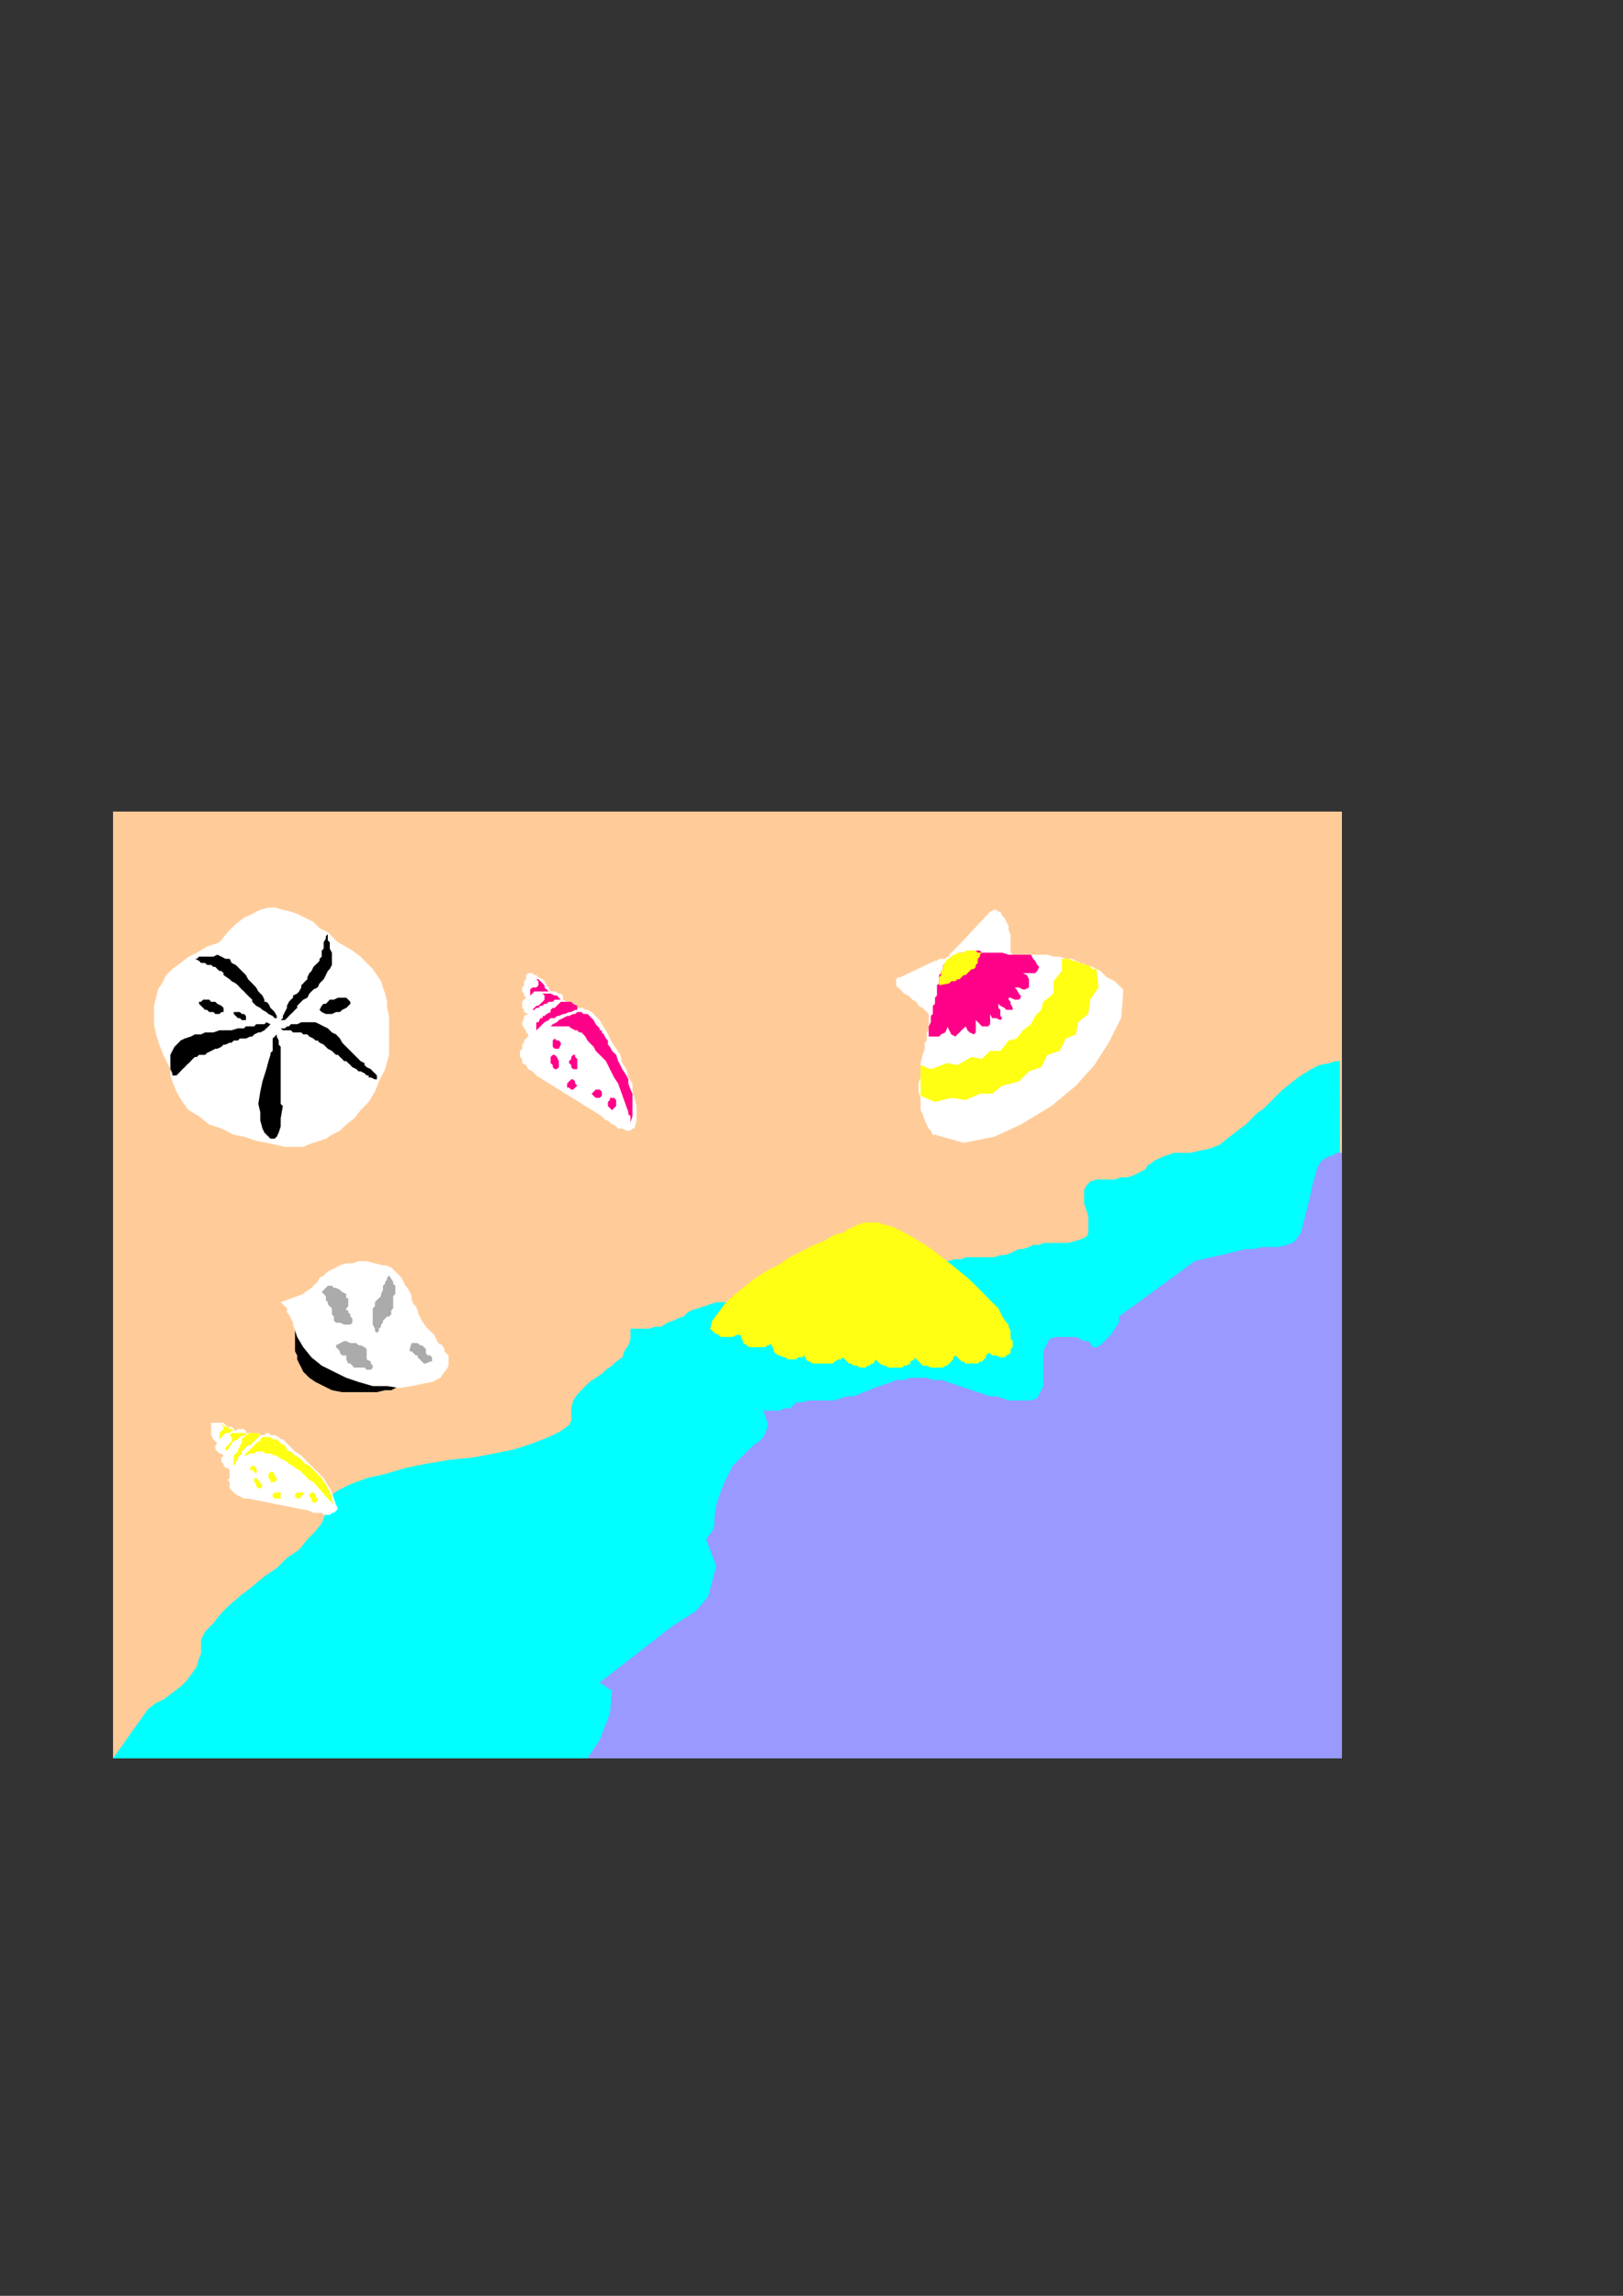 <?xml version="1.0" encoding="utf-8"?>
<!-- Created by UniConvertor 2.0rc4 (https://sk1project.net/) -->
<svg xmlns="http://www.w3.org/2000/svg" height="841.89pt" viewBox="0 0 595.276 841.89" width="595.276pt" version="1.1" xmlns:xlink="http://www.w3.org/1999/xlink" id="fe9a2e70-f608-11ea-b0c0-dcc15c148e23">

<rect x="0" y="0" width="595.276" height="841.89" fill="#333333" stroke="none"/>

<g>
	<g>
		<path style="stroke:#000000;stroke-width:0.0;stroke-miterlimit:10.433;fill:#ffcc99;" d="M 41.462,644.793 L 492.182,644.793 492.182,297.609 41.462,297.609 41.462,644.793 41.462,644.793 Z" />
		<path style="stroke:#000000;stroke-width:0.0;stroke-miterlimit:10.433;fill:#00ffff;" d="M 41.462,644.793 L 492.182,644.793 491.39,389.121 489.878,389.121 487.646,389.841 483.902,390.561 480.878,392.073 477.134,394.377 474.182,396.609 470.438,399.561 467.414,402.585 463.67,406.329 460.646,408.561 456.902,412.377 453.878,414.609 450.134,417.561 447.182,419.865 443.438,421.305 439.622,422.025 436.67,422.745 435.158,422.745 432.926,422.745 430.622,422.745 428.39,423.537 426.158,424.257 424.646,425.049 423.134,425.769 422.414,426.489 420.902,427.281 420.182,428.793 418.67,429.513 417.158,430.305 415.646,431.025 413.414,431.745 411.182,431.745 408.878,432.537 405.134,432.537 403.622,432.537 402.182,432.537 399.878,433.257 398.438,434.769 397.646,436.281 397.646,437.793 397.646,440.025 397.646,441.537 398.438,443.769 399.158,446.001 399.158,448.305 399.158,450.537 399.158,452.049 398.438,453.489 396.926,454.281 394.622,455.001 391.67,455.793 390.158,455.793 388.646,455.793 385.622,455.793 382.67,455.793 381.158,456.513 378.926,456.513 377.414,457.305 375.182,458.025 373.67,458.025 372.158,458.745 370.646,459.537 368.414,460.257 366.902,460.257 364.67,461.049 362.438,461.049 359.414,461.049 355.67,461.049 354.158,461.049 352.646,461.769 350.414,461.769 347.39,462.489 345.878,463.281 344.438,464.793 342.926,465.513 341.414,467.025 339.902,468.537 339.182,469.257 337.67,470.769 336.158,471.489 334.646,473.001 332.414,473.793 330.182,474.513 327.878,474.513 324.134,475.305 322.622,475.305 321.182,474.513 318.158,474.513 316.646,474.513 314.414,474.513 312.902,473.793 312.182,473.793 310.67,473.001 309.878,473.001 309.158,472.281 307.646,471.489 306.926,471.489 305.414,471.489 303.902,470.769 301.67,470.769 298.646,470.769 295.694,470.769 293.462,470.769 291.95,470.769 289.718,470.769 287.486,471.489 285.974,471.489 285.254,472.281 283.742,472.281 282.95,473.001 282.23,473.793 281.51,474.513 280.718,475.305 279.998,476.025 278.486,476.025 276.974,476.745 274.742,476.745 272.51,477.537 269.486,477.537 267.254,477.537 265.742,477.537 262.718,477.537 260.486,478.257 258.254,479.049 255.95,479.769 253.718,480.489 252.206,481.281 250.694,482.793 248.462,483.513 246.95,484.305 244.718,485.025 242.486,486.537 240.254,486.537 237.95,487.257 234.998,487.257 231.254,487.257 231.254,489.489 231.254,491.001 230.462,493.305 228.95,495.537 228.23,497.769 225.998,499.281 224.486,500.793 222.254,502.305 220.742,503.745 218.51,505.257 216.206,506.769 214.694,508.281 213.254,509.793 211.742,511.305 210.23,513.537 209.51,516.489 209.51,519.513 209.51,521.025 208.718,522.537 205.694,524.769 201.23,527.001 195.254,529.305 188.486,531.537 180.998,533.049 173.51,534.489 165.23,535.281 156.23,536.793 148.742,538.305 141.254,540.537 134.486,542.049 128.51,544.281 123.974,546.513 120.95,548.745 120.23,551.769 120.23,553.281 119.51,554.793 117.998,558.537 115.694,561.489 112.742,564.513 109.718,568.257 105.254,571.281 101.51,575.025 96.974,578.049 92.51,581.793 88.694,584.745 84.23,588.489 81.206,591.513 78.254,595.257 75.23,598.281 73.718,601.305 73.718,605.049 73.718,606.489 72.998,608.001 72.206,611.025 70.694,613.257 68.462,616.281 66.23,618.513 63.206,620.745 60.254,623.049 57.23,624.489 54.206,626.793 41.462,644.793 Z" />
		<path style="stroke:#000000;stroke-width:0.0;stroke-miterlimit:10.433;fill:#9999ff;" d="M 215.486,644.793 L 492.182,644.793 492.182,422.745 489.878,422.745 489.158,423.537 486.926,424.257 484.622,425.769 483.182,428.001 482.39,431.025 481.67,433.257 480.878,437.001 480.158,440.025 479.438,443.049 478.646,446.001 477.926,449.025 477.134,452.049 475.622,454.281 474.182,455.793 471.878,456.513 468.926,457.305 467.414,457.305 465.902,457.305 462.878,457.305 459.926,458.025 456.902,458.025 453.878,458.745 450.926,459.537 447.902,460.257 444.158,461.049 441.134,461.769 438.182,462.489 410.39,482.793 410.39,485.025 408.878,487.257 407.438,489.489 406.646,490.281 405.926,491.001 404.414,492.513 403.622,493.305 402.182,494.025 400.67,494.025 399.878,492.513 399.158,491.793 397.646,491.793 396.134,491.001 394.622,490.281 392.39,490.281 389.438,490.281 388.646,490.281 387.134,490.281 384.902,491.001 384.182,492.513 383.39,494.025 382.67,495.537 382.67,497.769 382.67,500.001 382.67,502.305 382.67,503.745 382.67,506.049 382.67,508.281 381.878,509.793 381.158,511.305 380.438,512.745 378.134,513.537 375.902,513.537 374.39,513.537 372.878,513.537 369.926,513.537 367.622,512.745 365.39,512.025 363.158,512.025 360.926,511.305 358.622,510.513 356.39,509.793 354.158,509.001 351.926,508.281 349.622,507.489 347.39,506.769 345.158,506.049 342.134,506.049 339.902,505.257 336.878,505.257 335.438,505.257 333.926,505.257 331.622,506.049 328.67,506.049 327.158,506.769 324.926,507.489 322.622,508.281 320.39,509.001 318.878,509.793 316.646,510.513 315.134,511.305 312.902,512.025 310.67,512.025 308.438,512.745 306.134,513.537 300.878,513.537 299.438,513.537 298.646,513.537 296.486,513.537 294.254,514.257 293.462,514.257 291.95,514.257 291.23,515.049 290.51,515.769 289.718,516.489 288.206,516.489 287.486,516.489 285.974,517.281 279.998,517.281 280.718,519.513 281.51,521.745 281.51,523.257 280.718,525.489 279.998,527.001 278.486,528.513 276.254,530.025 274.742,531.537 272.51,533.769 270.998,535.281 268.694,537.513 267.254,540.537 265.742,543.489 264.23,547.305 262.718,551.769 261.998,557.025 261.998,559.257 261.206,561.489 258.974,564.513 262.718,574.305 259.694,585.537 255.23,590.793 246.95,596.049 219.95,617.001 224.486,620.025 223.694,628.305 219.95,638.025 215.486,644.793 Z" />
		<path style="stroke:#000000;stroke-width:0.0;stroke-miterlimit:10.433;fill:#ffff14;" d="M 324.134,449.025 L 323.414,449.025 322.622,448.305 321.182,448.305 320.39,448.305 319.67,448.305 318.878,448.305 318.158,448.305 317.438,448.305 316.646,448.305 315.134,449.025 314.414,449.025 313.622,449.745 312.902,449.745 312.182,450.537 311.39,450.537 309.158,452.049 306.134,452.769 302.39,455.001 298.646,456.513 294.254,458.745 289.718,461.049 285.254,464.001 280.718,466.305 276.254,469.257 272.51,472.281 268.694,475.305 265.742,478.257 263.51,481.281 261.206,484.305 260.486,487.257 261.206,488.049 261.998,488.769 263.51,489.489 264.23,490.281 265.742,490.281 267.254,490.281 268.694,490.281 270.206,489.489 271.718,489.489 271.718,490.281 272.51,491.793 272.51,492.513 273.95,493.305 274.742,494.025 275.462,494.025 276.254,494.025 277.694,494.025 278.486,494.025 279.206,494.025 280.718,494.025 281.51,493.305 282.23,493.305 282.95,492.513 282.95,493.305 283.742,494.745 283.742,495.537 284.462,496.257 285.254,497.049 285.974,497.049 287.486,497.769 288.206,497.769 288.998,498.489 289.718,498.489 291.23,498.489 291.95,498.489 292.742,497.769 293.462,497.769 294.254,497.769 294.974,497.049 295.694,498.489 296.486,499.281 297.206,499.281 297.926,500.001 299.438,500.001 300.158,500.001 300.878,500.001 302.39,500.001 303.182,500.001 304.622,500.001 305.414,500.001 306.134,499.281 307.646,498.489 308.438,498.489 309.158,497.769 309.878,498.489 310.67,499.281 311.39,500.001 312.182,500.001 312.902,500.793 314.414,500.793 315.134,501.513 315.926,501.513 316.646,501.513 317.438,501.513 318.158,500.793 318.878,500.793 319.67,500.001 320.39,500.001 321.182,498.489 321.902,499.281 322.622,500.001 324.134,500.793 324.926,500.793 325.646,501.513 327.158,501.513 327.878,501.513 328.67,501.513 330.182,501.513 330.902,501.513 331.622,500.793 332.414,500.793 333.926,500.001 333.926,499.281 335.438,498.489 335.438,497.769 336.158,498.489 337.67,500.001 338.39,500.793 339.902,500.793 341.414,501.513 342.134,501.513 343.646,501.513 344.438,501.513 345.878,501.513 346.67,500.793 347.39,500.793 348.182,500.001 349.622,498.489 349.622,497.769 350.414,497.049 351.134,497.769 351.926,498.489 352.646,499.281 353.438,499.281 354.158,500.001 354.878,500.001 356.39,500.001 357.182,500.001 357.902,500.001 358.622,500.001 359.414,499.281 360.134,499.281 361.646,497.769 361.646,497.049 362.438,496.257 363.158,496.257 363.878,497.049 365.39,497.049 366.902,497.769 367.622,497.769 368.414,497.769 369.134,497.049 370.646,496.257 370.646,494.745 371.438,494.025 371.438,493.305 371.438,491.793 370.646,491.001 370.646,489.489 370.646,488.049 369.926,486.537 369.926,485.745 369.134,485.025 367.622,482.793 366.182,479.769 363.878,477.537 360.926,474.513 357.902,471.489 354.878,468.537 351.134,465.513 347.39,462.489 344.438,460.257 340.622,457.305 336.878,455.001 333.134,452.769 330.182,451.257 327.158,449.745 324.134,449.025 Z" />
		<path style="stroke:#000000;stroke-width:0.0;stroke-miterlimit:10.433;fill:none;" d="M 271.718,489.489 L 271.718,488.049 271.718,488.049 272.51,487.257 272.51,486.537 272.51,485.745 272.51,485.025 273.23,484.305 273.23,483.513 273.95,482.001 274.742,480.489 275.462,479.769 276.974,478.257 277.694,476.745 278.486,476.025 279.206,475.305 279.998,474.513 280.718,473.793 282.23,472.281 283.742,470.769 285.254,469.257 287.486,468.537 288.998,467.025 290.51,465.513 292.742,464.793 294.254,463.281 296.486,462.489 297.926,461.049 299.438,460.257 300.878,459.537 303.182,458.745 303.902,457.305 305.414,456.513 306.134,456.513 306.926,455.793 307.646,455.001 308.438,455.001 309.878,454.281 310.67,453.489 312.182,452.769 313.622,452.049 314.414,451.257 315.134,450.537 315.926,450.537" />
		<path style="stroke:#000000;stroke-width:0.0;stroke-miterlimit:10.433;fill:none;" d="M 282.95,492.513 L 282.95,491.793 282.95,491.001 283.742,490.281 283.742,489.489 283.742,488.049 283.742,487.257 284.462,486.537 284.462,485.745 285.254,485.025 285.254,484.305 285.974,483.513 285.974,482.793 285.974,482.001 286.694,480.489 287.486,479.769 287.486,479.049 288.206,479.049 288.206,478.257 288.998,477.537 289.718,476.745 289.718,476.025 290.51,475.305 291.23,474.513 291.95,473.793 293.462,472.281 294.254,471.489 295.694,470.049 296.486,469.257 297.206,468.537 298.646,467.025 300.158,466.305 300.878,465.513 301.67,464.793 302.39,464.001 303.182,463.281 304.622,462.489 304.622,461.769 305.414,461.769 306.134,461.049 307.646,460.257 308.438,458.745 309.158,458.745 309.878,458.025 311.39,457.305 312.182,455.793 312.902,455.001 314.414,454.281 315.134,453.489 316.646,452.049 317.438,451.257" />
		<path style="stroke:#000000;stroke-width:0.0;stroke-miterlimit:10.433;fill:none;" d="M 362.438,496.257 L 362.438,495.537 363.158,493.305 363.158,491.793 363.158,491.001 362.438,489.489 362.438,488.769 362.438,487.257 361.646,486.537 360.926,485.025 360.926,484.305 360.134,482.793 359.414,482.001 358.622,480.489 357.902,479.769 357.182,478.257 356.39,477.537 355.67,476.025 354.878,475.305 354.878,474.513 354.158,473.793 353.438,473.001 352.646,472.281 351.926,471.489 350.414,470.769 349.622,470.049 348.902,469.257 348.182,468.537 347.39,468.537 346.67,467.025 345.878,466.305 345.878,466.305 343.646,464.793 342.926,463.281 341.414,462.489 339.902,461.049 338.39,460.257 336.878,458.745 336.158,458.025 334.646,457.305 333.134,455.793 331.622,455.001 330.182,454.281 328.67,453.489 327.158,452.049 325.646,451.257 324.134,450.537" />
		<path style="stroke:#000000;stroke-width:0.0;stroke-miterlimit:10.433;fill:none;" d="M 350.414,497.049 L 350.414,495.537 351.134,494.745 351.134,493.305 351.926,491.793 351.926,491.001 351.926,489.489 351.926,488.049 351.134,487.257 351.134,486.537 351.134,485.745 350.414,483.513 349.622,482.001 348.902,480.489 348.902,479.769 348.182,478.257 347.39,476.745 347.39,476.025 346.67,475.305 345.878,473.793 345.158,473.001 344.438,471.489 343.646,470.769 342.926,470.049 342.134,468.537 340.622,467.745 339.902,467.025 339.182,465.513 337.67,464.793 336.158,463.281 335.438,462.489 333.926,461.049 333.134,459.537 331.622,458.745 330.182,457.305 328.67,456.513 327.878,455.001 326.438,454.281 325.646,453.489 324.926,452.049 323.414,451.257 322.622,450.537" />
		<path style="stroke:#000000;stroke-width:0.0;stroke-miterlimit:10.433;fill:none;" d="M 335.438,497.769 L 336.158,496.257 336.878,494.745 336.878,493.305 337.67,491.793 337.67,490.281 337.67,488.769 337.67,487.257 337.67,485.745 337.67,484.305 337.67,482.793 337.67,481.281 336.878,479.769 336.878,478.257 336.158,476.745 336.158,475.305 335.438,473.793 334.646,472.281 333.926,470.769 333.926,469.257 333.134,467.745 332.414,466.305 330.902,464.793 330.182,463.281 329.39,461.769 328.67,461.049 327.878,459.537 327.158,458.025 325.646,456.513 324.926,455.793 324.134,454.281 323.414,452.769 321.902,452.049" />
		<path style="stroke:#000000;stroke-width:0.0;stroke-miterlimit:10.433;fill:none;" d="M 294.974,497.049 L 294.974,495.537 295.694,494.025 295.694,492.513 296.486,490.281 296.486,488.769 297.206,487.257 297.926,485.745 298.646,484.305 299.438,482.793 300.158,481.281 300.878,479.769 301.67,478.257 302.39,476.745 303.182,475.305 304.622,473.793 305.414,472.281 306.134,471.489 306.926,470.049 307.646,468.537 309.158,467.025 309.878,465.513 310.67,464.793 311.39,463.281 312.182,461.769 313.622,460.257 314.414,459.537 315.134,458.025 315.926,456.513 316.646,455.793 317.438,454.281 318.158,452.769 318.878,452.049" />
		<path style="stroke:#000000;stroke-width:0.0;stroke-miterlimit:10.433;fill:none;" d="M 309.158,497.049 L 309.158,496.257 309.158,495.537 309.158,494.025 309.878,492.513 309.878,492.513 309.878,491.793 310.67,491.001 310.67,490.281 310.67,489.489 310.67,488.769 311.39,488.049 311.39,487.257 314.414,476.745 314.414,476.025 315.134,474.513 315.134,473.793 315.134,472.281 315.926,471.489 315.926,470.769 315.926,470.049 316.646,469.257 316.646,468.537 316.646,467.745 316.646,467.025 317.438,466.305 317.438,465.513 317.438,464.793 318.158,464.001 318.158,462.489 318.158,461.769 318.878,460.257 318.878,459.537 318.878,458.745 318.878,458.025 318.878,457.305 318.878,456.513 318.878,456.513 319.67,455.793 319.67,455.001 319.67,454.281 319.67,453.489 319.67,452.769 320.39,452.049" />
		<path style="stroke:#000000;stroke-width:0.0;stroke-miterlimit:10.433;fill:none;" d="M 321.182,498.489 L 321.902,497.769 322.622,496.257 322.622,494.745 323.414,494.025 324.134,492.513 324.134,491.001 324.134,489.489 324.926,488.049 324.926,486.537 324.926,485.025 324.926,483.513 324.926,482.001 324.926,481.281 324.926,479.769 324.926,478.257 324.926,477.537 324.926,476.025 324.926,475.305 324.926,473.001 324.926,470.769 324.926,469.257 324.134,467.745 324.134,466.305 324.134,464.793 324.134,463.281 323.414,461.769 323.414,460.257 323.414,459.537 322.622,458.025 322.622,456.513 321.902,455.793 321.182,453.489 321.182,452.049" />
		<path style="stroke:#000000;stroke-width:0.0;stroke-miterlimit:10.433;fill:#ffffff;" d="M 80.486,345.561 L 78.254,346.353 75.95,347.073 72.206,349.377 69.254,350.817 66.23,353.121 63.206,355.353 60.974,357.585 59.462,360.609 57.95,362.841 57.23,365.865 56.51,368.817 56.51,372.561 56.51,375.585 57.23,379.329 58.742,383.865 60.254,387.609 62.486,392.073 62.486,394.377 63.206,396.609 64.718,400.353 66.95,404.097 69.254,407.121 72.998,409.353 76.742,412.377 81.206,413.817 85.742,416.121 89.486,416.841 93.95,418.353 97.694,419.073 101.51,419.865 104.462,420.585 106.694,420.585 108.998,420.585 109.718,420.585 110.51,420.585 111.23,420.585 112.742,419.865 114.974,419.073 117.206,418.353 119.51,417.561 121.742,416.121 124.694,414.609 126.998,412.377 129.95,410.073 132.254,407.121 135.206,404.097 137.51,400.353 138.95,396.609 141.254,392.073 142.694,386.817 142.694,385.377 142.694,383.865 142.694,380.841 142.694,377.817 142.694,375.585 142.694,372.561 141.974,369.609 141.974,367.377 141.254,364.353 140.462,362.121 139.742,359.817 138.23,357.585 136.718,355.353 134.486,353.121 132.254,350.817 129.23,348.585 125.486,346.353 123.974,345.561 122.462,344.121 120.23,341.817 117.206,340.377 114.974,338.073 111.95,336.561 108.998,335.121 106.694,334.329 103.742,333.609 100.718,332.817 98.486,332.817 95.462,333.609 92.51,335.121 89.486,336.561 86.462,338.865 83.51,341.817 80.486,345.561 Z" />
		<path style="stroke:#000000;stroke-width:0.0;stroke-miterlimit:10.433;fill:#000000;" d="M 90.998,376.377 L 90.206,376.377 89.486,377.097 87.254,377.097 84.95,377.817 82.718,377.817 80.486,377.817 78.254,378.609 75.23,378.609 73.718,379.329 71.486,379.329 69.974,380.121 67.742,380.841 66.23,381.561 65.51,382.353 63.998,383.865 63.206,385.377 62.486,386.817 62.486,387.609 62.486,389.121 62.486,390.561 62.486,390.561 62.486,391.353 62.486,392.073 63.206,393.585 63.206,394.377 64.718,394.377 65.51,393.585 66.95,392.073 67.742,391.353 68.462,390.561 69.254,389.841 69.974,389.121 70.694,388.329 71.486,387.609 72.206,387.609 72.998,386.817 74.51,386.817 75.23,386.817 75.95,386.097 77.462,385.377 78.974,384.585 79.694,384.585 81.206,383.865 81.998,383.073 82.718,383.073 84.23,382.353 84.95,382.353 85.742,381.561 86.462,381.561 87.254,381.561 87.974,380.841 89.486,380.841 90.206,380.841 91.718,380.121 92.51,380.121 93.23,379.329 94.742,378.609 95.462,378.609 96.974,377.817 97.694,377.097 98.486,376.377 99.206,375.585 97.694,374.865 96.974,375.585 95.462,375.585 93.95,375.585 93.23,376.377 91.718,376.377 90.998,376.377 90.998,376.377 Z" />
		<path style="stroke:#000000;stroke-width:0.0;stroke-miterlimit:10.433;fill:#000000;" d="M 108.998,369.609 L 108.998,368.817 109.718,368.097 111.23,366.585 112.742,365.865 113.462,364.353 114.974,362.841 116.486,362.121 117.206,360.609 118.718,359.097 119.51,357.585 120.23,356.073 120.95,355.353 121.742,353.841 121.742,352.329 121.742,350.817 121.742,349.377 120.95,347.865 120.95,347.073 120.95,346.353 120.95,345.561 120.23,344.841 120.23,344.841 120.23,344.121 120.23,343.329 120.23,342.609 119.51,343.329 119.51,344.121 118.718,345.561 118.718,346.353 118.718,347.073 118.718,347.865 117.998,348.585 117.998,349.377 117.998,350.817 117.206,351.609 117.206,352.329 116.486,353.121 115.694,353.841 115.694,353.841 114.974,354.561 114.254,356.073 113.462,356.865 112.742,358.377 112.742,359.097 111.95,359.817 111.23,360.609 110.51,361.329 110.51,362.121 109.718,363.561 108.998,364.353 107.486,365.073 107.486,365.865 106.694,366.585 105.974,367.377 105.254,368.817 105.254,369.609 104.462,371.121 103.742,372.561 103.742,373.353 102.95,374.073 104.462,374.073 105.254,373.353 105.974,372.561 106.694,371.841 107.486,371.121 108.206,370.329 108.998,369.609 Z" />
		<path style="stroke:#000000;stroke-width:0.0;stroke-miterlimit:10.433;fill:#000000;" d="M 133.694,389.841 L 132.254,389.121 131.462,388.329 129.95,386.817 128.51,385.377 126.998,383.865 125.486,382.353 124.694,380.841 123.254,379.329 121.742,378.609 120.23,377.097 118.718,376.377 117.206,375.585 115.694,374.865 114.254,374.865 112.742,374.865 110.51,374.865 108.998,375.585 108.206,375.585 107.486,375.585 106.694,375.585 105.974,376.377 105.254,376.377 104.462,377.097 103.742,377.097 102.95,377.097 103.742,377.817 105.254,377.817 105.974,377.817 106.694,377.817 107.486,378.609 108.206,378.609 108.998,378.609 110.51,378.609 111.23,379.329 111.95,379.329 112.742,379.329 113.462,380.121 114.974,380.841 115.694,381.561 116.486,381.561 117.206,382.353 118.718,383.073 119.51,383.865 120.23,384.585 121.742,385.377 122.462,386.097 123.254,386.817 123.974,386.817 124.694,387.609 125.486,388.329 126.206,389.121 126.998,389.121 127.718,389.841 128.51,390.561 129.23,391.353 130.742,392.073 131.462,392.865 132.254,392.865 133.694,393.585 134.486,394.377 135.206,394.377 135.206,395.097 135.998,395.097 137.51,395.817 138.23,395.817 138.23,394.377 137.51,393.585 136.718,392.865 135.998,392.073 134.486,391.353 133.694,390.561 133.694,389.841 Z" />
		<path style="stroke:#000000;stroke-width:0.0;stroke-miterlimit:10.433;fill:#000000;" d="M 96.974,367.377 L 96.974,366.585 96.254,365.073 94.742,363.561 93.95,362.121 92.51,360.609 90.998,359.097 90.206,357.585 88.694,356.073 87.974,355.353 86.462,353.841 84.95,353.121 84.23,351.609 82.718,351.609 81.206,350.817 79.694,350.097 78.254,350.817 76.742,350.817 75.95,350.817 75.23,350.817 74.51,350.817 73.718,350.817 72.998,350.817 72.206,351.609 71.486,351.609 70.694,350.817 71.486,351.609 72.998,352.329 72.998,352.329 73.718,353.121 74.51,353.121 75.23,353.121 75.95,353.841 77.462,353.841 78.254,354.561 78.974,354.561 79.694,355.353 80.486,356.073 81.206,356.073 81.998,356.865 81.998,357.585 84.23,359.097 84.95,359.817 86.462,360.609 87.254,361.329 87.974,362.121 88.694,362.841 89.486,363.561 90.206,364.353 91.718,365.865 92.51,366.585 92.51,367.377 93.23,368.097 93.95,368.817 95.462,369.609 96.254,370.329 97.694,371.121 98.486,371.841 99.998,372.561 100.718,373.353 101.51,373.353 101.51,372.561 100.718,371.121 99.998,370.329 99.206,369.609 98.486,368.097 97.694,367.377 96.974,367.377 Z" />
		<path style="stroke:#000000;stroke-width:0.0;stroke-miterlimit:10.433;fill:#000000;" d="M 78.254,367.377 L 77.462,367.377 76.742,366.585 75.23,366.585 74.51,366.585 73.718,367.377 72.998,367.377 72.998,368.097 73.718,368.817 74.51,369.609 75.23,370.329 75.95,370.329 76.742,371.121 77.462,371.121 78.254,371.121 78.974,371.841 79.694,371.841 80.486,371.841 81.206,371.121 81.998,371.121 81.998,370.329 81.998,369.609 81.206,368.817 79.694,368.097 78.974,367.377 78.254,367.377 Z" />
		<path style="stroke:#000000;stroke-width:0.0;stroke-miterlimit:10.433;fill:#000000;" d="M 122.462,366.585 L 120.95,366.585 120.23,367.377 119.51,368.097 118.718,368.097 117.998,368.817 117.206,370.329 117.206,370.329 117.998,371.121 119.51,371.841 120.23,371.841 120.95,371.841 121.742,371.841 123.254,371.121 123.254,371.121 124.694,371.121 125.486,370.329 126.998,369.609 126.998,369.609 128.51,368.097 128.51,367.377 128.51,367.377 127.718,366.585 126.998,365.865 126.206,365.865 124.694,365.865 123.974,365.865 122.462,366.585 122.462,366.585 Z" />
		<path style="stroke:#000000;stroke-width:0.0;stroke-miterlimit:10.433;fill:#000000;" d="M 88.694,371.841 L 87.974,371.121 87.254,371.121 86.462,371.121 85.742,371.121 85.742,371.841 86.462,372.561 87.254,373.353 87.974,373.353 88.694,374.073 89.486,374.073 89.486,374.073 90.206,374.073 90.206,373.353 90.206,372.561 89.486,371.841 88.694,371.841 Z" />
		<path style="stroke:#000000;stroke-width:0.0;stroke-miterlimit:10.433;fill:#000000;" d="M 99.206,386.817 L 98.486,389.121 97.694,392.073 96.254,396.609 95.462,400.353 94.742,404.817 95.462,407.841 95.462,410.865 96.254,413.817 96.974,415.329 98.486,416.841 99.206,417.561 100.718,417.561 101.51,416.841 102.23,415.329 102.95,413.097 102.95,410.073 103.742,405.609 102.95,404.817 102.95,404.097 102.95,402.585 102.95,401.073 102.95,399.561 102.95,398.841 102.95,397.329 102.95,396.609 102.95,395.817 102.95,394.377 102.95,393.585 102.95,392.865 102.95,392.073 102.95,391.353 102.95,389.841 102.95,389.121 102.95,387.609 102.95,386.817 102.95,386.097 102.95,384.585 102.95,383.865 102.23,383.073 102.23,382.353 102.23,381.561 101.51,380.121 101.51,379.329 100.718,380.121 99.998,380.841 99.998,382.353 99.998,383.865 99.998,385.377 99.206,386.097 99.206,386.817 99.206,386.817 Z" />
		<path style="stroke:#000000;stroke-width:0.0;stroke-miterlimit:10.433;fill:#ffffff;" d="M 193.742,356.865 L 193.742,356.865 195.254,356.865 195.974,357.585 196.694,357.585 197.486,358.377 198.998,359.097 199.718,359.817 200.51,361.329 201.23,362.121 201.95,363.561 202.742,363.561 203.462,363.561 204.974,364.353 205.694,364.353 205.694,364.353 206.486,365.073 206.486,366.585 206.486,366.585 207.998,367.377 208.718,367.377 209.51,367.377 210.23,368.097 210.95,368.097 211.742,369.609 212.462,369.609 213.254,369.609 213.974,369.609 214.694,370.329 215.486,370.329 216.998,371.121 217.718,371.841 219.23,373.353 219.95,374.073 220.742,375.585 222.254,377.817 222.974,379.329 224.486,382.353 225.998,384.585 227.51,386.817 228.23,389.841 229.742,392.073 230.462,395.097 231.974,397.329 231.974,400.353 232.694,402.585 233.486,405.609 233.486,408.561 233.486,410.865 232.694,413.817 231.974,413.817 231.254,414.609 230.462,414.609 229.742,414.609 228.23,413.817 227.51,413.817 226.718,413.817 225.998,413.097 225.206,412.377 224.486,412.377 223.694,411.585 222.974,410.865 222.254,410.865 221.462,410.073 220.742,409.353 196.694,394.377 195.974,393.585 195.254,392.865 193.742,392.073 192.95,390.561 191.51,389.841 191.51,388.329 190.718,387.609 190.718,386.097 190.718,385.377 191.51,384.585 191.51,383.073 192.23,382.353 192.23,381.561 192.95,380.841 193.742,380.121 193.742,379.329 192.95,378.609 192.95,377.817 192.23,377.097 191.51,375.585 191.51,374.865 192.23,373.353 192.23,372.561 193.742,371.841 192.23,371.121 192.23,370.329 191.51,369.609 191.51,368.817 191.51,368.097 191.51,367.377 192.23,366.585 192.95,365.865 192.23,365.073 192.23,364.353 191.51,363.561 191.51,362.121 192.23,361.329 192.23,359.817 192.95,359.097 192.95,357.585 193.742,356.865 Z" />
		<path style="stroke:#000000;stroke-width:0.0;stroke-miterlimit:10.433;fill:#ff0088;" d="M 201.95,363.561 L 201.23,363.561 199.718,363.561 198.998,363.561 197.486,363.561 196.694,363.561 195.974,363.561 195.254,364.353 194.462,365.073 194.462,364.353 194.462,362.841 195.254,362.121 196.694,362.121 197.486,361.329 197.486,360.609 197.486,359.817 196.694,359.097 197.486,359.097 198.206,359.817 198.998,360.609 199.718,361.329 199.718,362.121 200.51,362.841 201.23,363.561 201.95,363.561 Z" />
		<path style="stroke:#000000;stroke-width:0.0;stroke-miterlimit:10.433;fill:#ff0088;" d="M 206.486,367.377 L 205.694,366.585 204.974,366.585 204.254,366.585 203.462,366.585 202.742,367.377 201.95,367.377 201.23,367.377 200.51,368.097 199.718,368.097 198.998,368.817 198.206,368.817 197.486,369.609 196.694,369.609 195.974,370.329 195.254,370.329 194.462,371.121 195.254,370.329 195.974,369.609 196.694,368.817 197.486,368.817 198.206,368.097 198.998,367.377 199.718,366.585 199.718,365.865 199.718,365.073 198.998,364.353 199.718,364.353 200.51,364.353 201.95,364.353 203.462,365.073 204.254,365.073 204.974,365.865 205.694,366.585 206.486,367.377 Z" />
		<path style="stroke:#000000;stroke-width:0.0;stroke-miterlimit:10.433;fill:#ff0088;" d="M 211.742,370.329 L 210.95,370.329 209.51,371.121 208.718,371.121 207.206,371.841 206.486,371.841 204.974,372.561 204.254,372.561 203.462,373.353 201.95,373.353 201.23,374.073 199.718,374.865 198.998,375.585 198.206,376.377 197.486,377.097 196.694,377.817 195.974,378.609 196.694,377.817 196.694,377.097 196.694,376.377 196.694,375.585 196.694,374.865 197.486,374.865 198.206,373.353 198.998,373.353 198.998,372.561 199.718,372.561 200.51,371.841 201.95,371.121 201.95,370.329 202.742,369.609 203.462,369.609 204.254,368.817 204.974,368.097 205.694,367.377 207.206,367.377 207.998,367.377 208.718,367.377 209.51,367.377 210.23,368.097 211.742,368.817 211.742,369.609 211.742,370.329 Z" />
		<path style="stroke:#000000;stroke-width:0.0;stroke-miterlimit:10.433;fill:#ff0088;" d="M 212.462,371.121 L 213.254,371.121 213.974,371.841 214.694,371.841 215.486,371.841 216.206,372.561 216.998,373.353 217.718,374.073 218.51,375.585 219.23,376.377 219.95,377.097 219.95,377.817 220.742,377.817 220.742,378.609 221.462,379.329 222.254,380.841 222.974,381.561 222.974,383.073 223.694,383.865 224.486,385.377 225.998,386.817 226.718,389.121 227.51,390.561 228.23,392.073 229.742,394.377 230.462,395.817 230.462,397.329 231.254,399.561 231.974,401.073 231.974,403.377 231.974,404.817 231.974,407.121 231.974,409.353 231.254,411.585 231.254,410.073 231.254,409.353 230.462,408.561 230.462,407.841 226.718,397.329 226.718,397.329 225.206,395.097 224.486,393.585 223.694,392.073 222.974,390.561 222.254,389.121 220.742,387.609 219.95,386.817 218.51,385.377 217.718,383.865 216.206,382.353 215.486,381.561 214.694,380.121 213.974,379.329 213.254,378.609 212.462,378.609 211.742,377.817 210.95,377.817 209.51,377.097 208.718,376.377 207.206,376.377 206.486,376.377 204.974,376.377 204.254,376.377 203.462,376.377 201.95,376.377 202.742,375.585 204.254,374.865 204.974,374.073 206.486,373.353 207.998,372.561 208.718,372.561 210.23,371.841 210.95,371.841 211.742,371.121 212.462,371.121 Z" />
		<path style="stroke:#000000;stroke-width:0.0;stroke-miterlimit:10.433;fill:#ff0088;" d="M 204.254,384.585 L 204.974,384.585 205.694,383.073 205.694,382.353 204.974,381.561 204.254,381.561 203.462,380.841 202.742,381.561 202.742,382.353 202.742,383.073 202.742,383.865 203.462,384.585 204.254,384.585 204.254,384.585 Z" />
		<path style="stroke:#000000;stroke-width:0.0;stroke-miterlimit:10.433;fill:#ff0088;" d="M 204.254,392.073 L 204.974,391.353 204.974,390.561 204.974,389.121 204.974,389.121 204.254,387.609 203.462,386.817 202.742,386.817 201.95,387.609 201.95,388.329 201.95,389.121 201.95,389.841 202.742,390.561 202.742,391.353 203.462,392.073 204.254,392.073 Z" />
		<path style="stroke:#000000;stroke-width:0.0;stroke-miterlimit:10.433;fill:#ff0088;" d="M 210.95,392.073 L 211.742,392.073 211.742,391.353 211.742,390.561 211.742,389.121 211.742,388.329 210.95,387.609 210.95,386.817 210.23,386.817 209.51,387.609 209.51,388.329 208.718,389.121 208.718,389.841 209.51,390.561 209.51,391.353 210.23,392.073 210.95,392.073 Z" />
		<path style="stroke:#000000;stroke-width:0.0;stroke-miterlimit:10.433;fill:#ff0088;" d="M 218.51,402.585 L 219.23,402.585 219.95,402.585 220.742,401.865 220.742,401.073 220.742,400.353 219.95,399.561 219.23,399.561 218.51,399.561 217.718,400.353 216.998,401.073 217.718,401.865 218.51,402.585 218.51,402.585 Z" />
		<path style="stroke:#000000;stroke-width:0.0;stroke-miterlimit:10.433;fill:#ff0088;" d="M 209.51,399.561 L 210.23,399.561 210.23,399.561 210.95,398.841 211.742,398.121 210.95,397.329 210.95,396.609 210.23,395.817 209.51,395.817 208.718,396.609 207.998,397.329 207.998,398.121 207.998,398.841 208.718,398.841 209.51,399.561 Z" />
		<path style="stroke:#000000;stroke-width:0.0;stroke-miterlimit:10.433;fill:#ff0088;" d="M 224.486,407.121 L 225.206,406.329 225.998,405.609 225.998,404.817 225.998,404.097 225.998,403.377 225.206,402.585 224.486,402.585 223.694,402.585 223.694,403.377 222.974,404.097 222.974,404.817 222.974,405.609 223.694,406.329 224.486,407.121 224.486,407.121 Z" />
		<path style="stroke:#000000;stroke-width:0.0;stroke-miterlimit:10.433;fill:#000000;" d="M 108.998,482.793 L 108.998,484.305 108.998,485.025 108.206,485.745 108.206,486.537 108.206,487.257 108.206,488.049 108.206,489.489 108.206,490.281 108.206,491.793 108.206,493.305 108.206,494.025 108.206,495.537 108.998,497.049 108.998,498.489 109.718,500.001 110.51,501.513 111.23,503.025 113.462,505.257 115.694,506.769 118.718,508.281 121.742,509.793 125.486,510.513 129.23,510.513 132.254,510.513 135.998,510.513 138.23,510.513 141.254,509.793 143.486,509.793 144.998,509.001 146.51,508.281 146.51,507.489 145.718,507.489 144.998,507.489 143.486,506.769 141.974,506.769 140.462,506.769 138.23,506.049 136.718,506.049 135.206,506.049 132.974,505.257 131.462,505.257 129.23,504.537 126.998,503.745 125.486,503.025 123.254,502.305 120.95,500.793 118.718,498.489 115.694,497.049 114.974,496.257 114.254,494.745 113.462,494.025 112.742,493.305 111.95,492.513 111.95,491.793 111.23,490.281 110.51,489.489 110.51,488.769 109.718,487.257 109.718,486.537 108.998,485.025 108.998,484.305 108.998,482.793 Z" />
		<path style="stroke:#000000;stroke-width:0.0;stroke-miterlimit:10.433;fill:#ffffff;" d="M 111.23,474.513 L 111.95,473.793 114.254,472.281 114.974,471.489 116.486,470.049 117.206,468.537 118.718,467.745 120.23,466.305 121.742,465.513 123.254,464.793 124.694,464.001 126.998,463.281 129.23,463.281 131.462,462.489 134.486,462.489 137.51,463.281 140.462,464.001 141.254,464.001 143.486,464.793 144.206,465.513 144.998,466.305 146.51,467.745 147.23,468.537 147.95,470.049 148.742,471.489 149.462,472.281 150.254,473.793 150.974,475.305 150.974,476.745 151.694,478.257 152.486,479.049 153.206,480.489 153.206,481.281 153.998,482.793 154.718,484.305 156.23,486.537 157.742,488.049 159.254,489.489 159.974,491.001 160.694,492.513 162.206,493.305 162.998,494.745 162.998,495.537 163.718,496.257 164.51,497.049 164.51,497.769 164.51,498.489 164.51,499.281 164.51,500.001 164.51,500.793 163.718,502.305 162.998,503.025 161.486,505.257 158.462,506.769 154.718,507.489 150.974,508.281 146.51,509.001 141.974,508.281 136.718,508.281 131.462,506.769 126.998,505.257 122.462,503.025 117.998,500.793 114.254,497.769 111.23,494.025 108.998,490.281 107.486,485.745 107.486,485.025 106.694,483.513 105.974,482.001 105.254,481.281 105.254,479.769 104.462,479.049 103.742,478.257 102.95,477.537 111.23,474.513 Z" />
		<path style="stroke:#000000;stroke-width:0.0;stroke-miterlimit:10.433;fill:#ababab;" d="M 117.998,473.793 L 118.718,474.513 119.51,475.305 119.51,476.025 119.51,476.745 120.23,477.537 120.23,478.257 120.95,479.049 121.742,479.769 121.742,480.489 121.742,481.281 121.742,482.001 122.462,482.793 122.462,484.305 123.254,485.025 124.694,485.025 126.206,485.745 126.998,485.745 127.718,485.745 128.51,485.745 129.23,485.025 129.23,484.305 129.23,483.513 128.51,482.793 128.51,482.001 127.718,481.281 127.718,480.489 126.998,480.489 126.998,479.769 127.718,479.049 127.718,477.537 127.718,476.745 127.718,476.025 126.998,476.025 126.998,474.513 125.486,473.793 124.694,473.001 123.254,472.281 122.462,472.281 121.742,471.489 120.23,471.489 117.998,473.793 Z" />
		<path style="stroke:#000000;stroke-width:0.0;stroke-miterlimit:10.433;fill:#ababab;" d="M 142.694,467.745 L 141.974,468.537 141.974,469.257 141.254,470.049 141.254,470.769 140.462,471.489 140.462,472.281 140.462,473.001 139.742,474.513 139.742,475.305 138.23,476.745 137.51,477.537 137.51,479.049 136.718,479.769 136.718,480.489 136.718,481.281 136.718,482.001 136.718,482.793 136.718,483.513 136.718,485.025 136.718,485.745 137.51,487.257 137.51,488.049 138.23,488.769 138.95,488.049 138.95,487.257 139.742,486.537 139.742,485.745 140.462,485.025 140.462,484.305 141.254,483.513 141.974,482.793 142.694,482.793 143.486,482.001 143.486,481.281 143.486,480.489 144.206,479.769 144.206,479.049 144.206,478.257 144.206,476.745 144.206,476.025 144.206,475.305 144.998,474.513 144.998,473.001 144.998,472.281 144.998,471.489 144.206,470.769 144.206,470.049 142.694,467.745 Z" />
		<path style="stroke:#000000;stroke-width:0.0;stroke-miterlimit:10.433;fill:#ababab;" d="M 123.254,493.305 L 123.254,494.025 123.974,494.745 124.694,495.537 124.694,496.257 125.486,497.049 126.998,497.049 126.998,497.769 126.998,498.489 127.718,500.001 128.51,500.001 129.23,500.793 129.95,501.513 130.742,501.513 131.462,501.513 132.974,501.513 133.694,501.513 134.486,502.305 135.998,502.305 136.718,501.513 136.718,500.793 135.998,500.001 135.998,499.281 134.486,498.489 134.486,497.769 134.486,497.049 134.486,496.257 134.486,495.537 134.486,494.745 133.694,494.025 132.254,493.305 131.462,493.305 130.742,492.513 129.95,492.513 129.23,492.513 128.51,492.513 126.998,491.793 126.206,491.793 123.254,493.305 Z" />
		<path style="stroke:#000000;stroke-width:0.0;stroke-miterlimit:10.433;fill:#ababab;" d="M 150.254,494.745 L 150.254,495.537 150.974,495.537 151.694,496.257 152.486,497.049 153.206,497.049 153.206,497.769 153.998,498.489 154.718,499.281 155.51,500.001 156.23,500.001 157.742,499.281 158.462,499.281 158.462,498.489 158.462,497.769 157.742,497.049 156.95,497.049 156.23,496.257 156.23,495.537 156.23,494.745 155.51,494.025 154.718,493.305 153.998,493.305 153.206,492.513 152.486,492.513 151.694,492.513 150.974,492.513 150.254,494.745 Z" />
		<path style="stroke:#000000;stroke-width:0.0;stroke-miterlimit:10.433;fill:#ffffff;" d="M 77.462,521.745 L 78.254,521.745 78.974,521.745 79.694,521.745 80.486,521.745 81.998,521.745 82.718,522.537 83.51,523.257 84.95,523.257 85.742,524.049 86.462,524.769 87.254,524.049 87.974,524.049 88.694,524.049 89.486,524.049 90.206,524.769 90.206,525.489 90.998,525.489 91.718,525.489 92.51,525.489 93.95,525.489 94.742,525.489 95.462,526.281 96.254,526.281 96.974,526.281 97.694,525.489 98.486,525.489 99.206,526.281 100.718,526.281 102.23,527.001 102.95,527.793 103.742,527.793 105.254,529.305 106.694,530.745 108.206,532.257 110.51,533.769 111.95,535.281 113.462,536.793 114.974,538.305 116.486,539.745 118.718,542.049 119.51,543.489 120.95,545.793 121.742,547.305 122.462,549.537 123.254,551.769 123.974,553.281 122.462,554.793 121.742,554.793 120.95,555.513 120.23,555.513 119.51,555.513 118.718,555.513 117.998,554.793 117.206,554.793 116.486,554.793 115.694,554.793 114.974,554.793 113.462,554.001 113.462,554.001 90.998,549.537 90.206,549.537 89.486,549.537 87.974,548.745 86.462,548.025 85.742,547.305 84.95,546.513 84.23,545.793 84.23,545.001 84.23,544.281 84.23,543.489 83.51,542.769 84.23,542.049 84.23,541.257 84.23,540.537 84.23,539.745 84.23,539.025 83.51,538.305 82.718,538.305 81.998,537.513 81.998,536.793 81.206,536.001 81.206,535.281 81.206,534.489 81.998,533.769 81.206,533.049 80.486,533.049 79.694,532.257 78.974,531.537 78.974,530.745 78.974,530.025 79.694,529.305 78.974,528.513 78.254,527.793 77.462,526.281 77.462,525.489 77.462,524.769 77.462,524.049 77.462,522.537 77.462,521.745 Z" />
		<path style="stroke:#000000;stroke-width:0.0;stroke-miterlimit:10.433;fill:#ffff14;" d="M 85.742,524.769 L 84.95,524.769 84.23,525.489 83.51,525.489 82.718,525.489 81.998,526.281 81.206,527.001 80.486,527.793 80.486,527.001 80.486,526.281 80.486,525.489 81.206,524.769 81.998,524.049 81.998,523.257 81.206,522.537 80.486,522.537 81.206,522.537 81.998,522.537 82.718,523.257 83.51,523.257 84.23,524.049 84.95,524.049 85.742,524.769 85.742,524.769 Z" />
		<path style="stroke:#000000;stroke-width:0.0;stroke-miterlimit:10.433;fill:#ffff14;" d="M 90.206,526.281 L 89.486,526.281 87.974,527.001 87.254,527.793 85.742,528.513 84.95,529.305 84.23,530.745 83.51,531.537 82.718,532.257 82.718,531.537 82.718,530.745 83.51,530.025 84.23,529.305 84.95,528.513 84.95,527.793 84.95,527.001 84.23,526.281 84.95,525.489 85.742,525.489 86.462,525.489 87.974,525.489 88.694,525.489 89.486,525.489 90.206,525.489 90.206,526.281 Z" />
		<path style="stroke:#000000;stroke-width:0.0;stroke-miterlimit:10.433;fill:#ffff14;" d="M 95.462,527.001 L 94.742,527.001 93.95,527.793 93.23,528.513 92.51,529.305 91.718,530.025 90.998,530.025 90.206,530.745 88.694,532.257 88.694,533.049 87.974,533.769 87.254,534.489 87.254,535.281 86.462,536.001 86.462,536.793 85.742,537.513 85.742,536.793 85.742,536.001 85.742,535.281 85.742,534.489 85.742,533.769 86.462,533.049 87.254,532.257 87.254,531.537 87.974,530.745 87.974,530.025 88.694,529.305 88.694,528.513 88.694,527.793 89.486,527.001 90.206,526.281 91.718,525.489 92.51,525.489 93.95,525.489 94.742,525.489 95.462,527.001 Z" />
		<path style="stroke:#000000;stroke-width:0.0;stroke-miterlimit:10.433;fill:#ffff14;" d="M 96.254,527.001 L 96.974,527.001 97.694,527.001 98.486,527.001 99.206,527.001 99.998,527.793 101.51,527.793 102.23,528.513 102.95,529.305 104.462,530.025 105.254,531.537 105.974,532.257 106.694,532.257 107.486,533.049 108.206,533.769 109.718,534.489 110.51,535.281 111.95,536.793 113.462,537.513 114.254,538.305 115.694,539.745 116.486,540.537 117.998,542.049 118.718,543.489 119.51,544.281 120.23,545.793 120.95,547.305 121.742,548.745 121.742,550.257 122.462,551.769 121.742,551.049 120.95,550.257 120.23,549.537 114.974,543.489 113.462,542.769 112.742,542.049 111.95,541.257 110.51,539.745 109.718,539.025 108.206,538.305 107.486,537.513 105.974,536.793 105.254,536.001 103.742,535.281 102.23,534.489 101.51,533.769 100.718,533.769 99.206,533.049 98.486,533.049 98.486,533.049 97.694,533.049 96.254,532.257 95.462,532.257 93.95,532.257 93.23,533.049 92.51,533.049 91.718,533.049 90.206,533.769 89.486,533.769 90.206,533.049 90.998,532.257 91.718,531.537 92.51,530.745 93.23,530.025 93.95,529.305 94.742,528.513 95.462,528.513 95.462,527.793 96.254,527.001 Z" />
		<path style="stroke:#000000;stroke-width:0.0;stroke-miterlimit:10.433;fill:#ffff14;" d="M 93.95,539.745 L 94.742,539.025 93.95,539.025 93.95,538.305 93.23,537.513 92.51,537.513 91.718,538.305 91.718,539.025 92.51,539.025 93.23,539.745 93.95,540.537 93.95,539.745 Z" />
		<path style="stroke:#000000;stroke-width:0.0;stroke-miterlimit:10.433;fill:#ffff14;" d="M 95.462,545.793 L 96.254,545.001 95.462,543.489 95.462,543.489 94.742,542.769 93.95,542.049 93.23,542.049 93.23,542.769 93.23,543.489 93.95,544.281 93.95,545.001 94.742,545.793 95.462,545.793 Z" />
		<path style="stroke:#000000;stroke-width:0.0;stroke-miterlimit:10.433;fill:#ffff14;" d="M 100.718,543.489 L 101.51,542.769 101.51,542.049 100.718,541.257 100.718,540.537 99.998,539.745 99.206,539.745 98.486,540.537 98.486,541.257 98.486,542.049 99.206,542.769 99.206,543.489 99.998,543.489 100.718,543.489 Z" />
		<path style="stroke:#000000;stroke-width:0.0;stroke-miterlimit:10.433;fill:#ffff14;" d="M 109.718,549.537 L 110.51,548.745 111.23,548.025 111.23,547.305 110.51,547.305 109.718,547.305 108.998,547.305 108.206,548.025 108.206,548.745 108.998,549.537 109.718,549.537 Z" />
		<path style="stroke:#000000;stroke-width:0.0;stroke-miterlimit:10.433;fill:#ffff14;" d="M 102.23,549.537 L 102.95,549.537 102.95,548.745 102.95,548.025 102.95,547.305 102.23,547.305 101.51,547.305 100.718,547.305 99.998,548.025 99.998,548.745 100.718,549.537 101.51,549.537 102.23,549.537 Z" />
		<path style="stroke:#000000;stroke-width:0.0;stroke-miterlimit:10.433;fill:#ffff14;" d="M 115.694,551.049 L 116.486,550.257 116.486,549.537 115.694,548.745 115.694,548.025 114.974,547.305 114.254,547.305 113.462,548.025 113.462,548.745 114.254,549.537 114.254,550.257 114.974,551.049 115.694,551.049 Z" />
		<path style="stroke:#000000;stroke-width:0.0;stroke-miterlimit:10.433;fill:#ffffff;" d="M 348.182,350.097 L 352.646,345.561 362.438,335.121 363.158,334.329 364.67,333.609 365.39,333.609 366.182,334.329 366.902,334.329 367.622,335.841 368.414,336.561 369.134,338.073 369.926,339.585 369.926,341.097 370.646,342.609 370.646,344.121 370.646,345.561 370.646,346.353 370.646,347.073 370.646,347.865 370.646,348.585 370.646,349.377 371.438,350.097 372.878,350.097 373.67,350.097 374.39,350.097 375.182,350.097 375.902,350.097 376.622,350.097 377.414,350.097 378.926,350.097 380.438,350.097 381.878,350.097 384.182,350.097 386.414,350.817 388.646,350.817 390.878,351.609 393.182,351.609 396.134,353.121 398.438,353.841 400.67,354.561 403.622,356.073 405.926,358.377 408.878,359.817 411.182,362.121 411.902,362.841 411.902,363.561 411.902,365.073 411.182,373.353 406.646,382.353 401.39,390.561 394.622,398.121 385.622,405.609 374.39,412.377 364.67,416.841 353.438,419.073 342.926,416.121 342.134,416.121 341.414,414.609 340.622,413.817 339.902,412.377 339.182,410.865 338.39,408.561 337.67,407.121 337.67,404.817 337.67,402.585 336.878,400.353 336.878,397.329 337.67,395.097 337.67,392.073 337.67,389.841 338.39,386.817 339.182,384.585 339.182,383.865 339.182,383.073 339.182,382.353 339.902,381.561 339.902,380.841 339.902,380.121 339.902,379.329 339.902,378.609 339.902,378.609 340.622,377.817 340.622,377.097 340.622,376.377 340.622,375.585 340.622,374.073 340.622,373.353 340.622,371.841 339.902,371.121 339.182,370.329 338.39,369.609 336.878,368.817 336.158,367.377 334.646,366.585 333.134,365.073 331.622,364.353 330.902,363.561 329.39,362.121 328.67,361.329 328.67,360.609 328.67,359.097 329.39,358.377 330.182,358.377 342.926,352.329 343.646,352.329 344.438,351.609 345.158,351.609 346.67,351.609 347.39,350.817 348.182,350.817 348.182,350.097 Z" />
		<path style="stroke:#000000;stroke-width:0.0;stroke-miterlimit:10.433;fill:#ffff14;" d="M 402.182,355.353 L 402.902,362.121 399.878,366.585 399.158,371.841 395.414,374.865 394.622,379.329 390.878,380.841 388.646,385.377 384.182,386.817 381.878,391.353 377.414,392.865 373.67,396.609 367.622,398.121 363.878,401.073 359.414,401.073 354.158,403.377 348.902,402.585 342.926,404.097 337.67,401.865 337.67,401.073 337.67,400.353 337.67,399.561 337.67,398.841 337.67,397.329 337.67,396.609 337.67,395.097 337.67,393.585 337.67,392.865 337.67,392.073 337.67,391.353 337.67,390.561 341.414,392.073 347.39,389.841 351.134,390.561 356.39,387.609 360.134,388.329 363.158,385.377 366.902,385.377 369.926,381.561 372.878,380.841 375.182,377.817 378.134,375.585 379.646,372.561 381.878,370.329 382.67,367.377 386.414,364.353 386.414,359.817 389.438,356.073 389.438,351.609 390.158,351.609 390.878,351.609 391.67,351.609 392.39,351.609 393.182,352.329 393.902,352.329 394.622,352.329 395.414,353.121 396.134,353.121 396.926,353.121 397.646,353.841 398.438,353.841 399.158,353.841 399.878,354.561 400.67,355.353 402.182,355.353 Z" />
		<path style="stroke:#000000;stroke-width:0.0;stroke-miterlimit:10.433;fill:#ff0088;" d="M 378.134,350.097 L 378.926,351.609 379.646,352.329 380.438,353.841 381.158,354.561 380.438,356.073 379.646,356.865 378.926,356.865 377.414,356.865 375.182,356.865 376.622,357.585 377.414,359.097 377.414,359.817 377.414,361.329 377.414,362.121 375.902,362.841 375.182,362.841 373.67,362.121 372.158,362.121 372.878,362.841 373.67,364.353 374.39,365.073 374.39,365.865 373.67,366.585 372.158,366.585 370.646,365.865 369.926,365.865 369.926,366.585 370.646,367.377 370.646,368.097 371.438,369.609 371.438,370.329 370.646,370.329 369.134,370.329 368.414,369.609 366.902,368.817 366.182,368.097 366.182,369.609 366.902,370.329 366.902,371.121 366.902,372.561 367.622,373.353 366.902,374.073 365.39,373.353 363.878,373.353 363.158,371.841 363.158,373.353 363.158,374.073 363.158,375.585 362.438,376.377 361.646,376.377 360.134,376.377 359.414,375.585 357.902,374.073 357.902,374.865 357.902,376.377 357.902,377.097 357.902,377.817 357.902,378.609 357.182,379.329 355.67,378.609 354.878,377.817 354.158,376.377 353.438,377.097 352.646,377.817 351.926,378.609 351.134,379.329 350.414,380.121 348.902,379.329 348.182,377.817 347.39,376.377 347.39,377.097 346.67,378.609 345.158,379.329 344.438,380.121 342.926,380.121 342.134,380.121 340.622,380.121 340.622,379.329 340.622,378.609 340.622,377.097 340.622,376.377 341.414,374.865 341.414,374.073 341.414,373.353 341.414,372.561 342.134,371.841 342.134,370.329 342.134,369.609 342.134,368.817 342.926,368.097 342.926,367.377 342.926,366.585 342.926,365.865 343.646,365.073 343.646,364.353 343.646,362.841 343.646,362.121 343.646,361.329 344.438,360.609 344.438,359.817 344.438,358.377 344.438,357.585 345.158,356.865 345.158,356.073 345.878,355.353 345.878,353.841 346.67,353.121 348.182,351.609 348.902,350.817 349.622,350.817 350.414,350.097 351.926,349.377 352.646,349.377 354.158,349.377 354.878,349.377 356.39,348.585 357.902,348.585 359.414,348.585 360.134,349.377 361.646,349.377 363.158,349.377 364.67,349.377 366.182,349.377 367.622,349.377 369.926,350.097 371.438,350.097 372.878,350.097 374.39,350.097 375.902,350.097 378.134,350.097 Z" />
		<path style="stroke:#000000;stroke-width:0.0;stroke-miterlimit:10.433;fill:#ffff14;" d="M 356.39,355.353 L 355.67,356.073 354.878,356.865 354.158,357.585 353.438,357.585 352.646,358.377 351.926,359.097 351.134,359.097 350.414,359.817 349.622,359.817 348.902,359.817 348.182,360.609 344.438,361.329 344.438,360.609 344.438,359.097 344.438,358.377 345.158,357.585 345.158,356.865 345.158,356.073 345.878,355.353 345.878,354.561 345.878,353.841 346.67,353.121 347.39,351.609 348.182,351.609 348.902,350.817 349.622,350.097 350.414,350.097 351.134,349.377 351.926,349.377 352.646,349.377 353.438,349.377 354.158,348.585 354.878,348.585 355.67,348.585 356.39,348.585 357.182,348.585 357.902,348.585 358.622,349.377 359.414,349.377 360.134,349.377 359.414,350.097 359.414,350.817 358.622,351.609 358.622,353.121 357.902,353.841 357.902,354.561 357.182,355.353 356.39,355.353 Z" />
		<path style="stroke:#000000;stroke-width:0.0;stroke-miterlimit:10.433;fill:none;" d="M 411.182,372.561 L 409.67,371.841 408.878,371.121 407.438,370.329 406.646,368.817 405.134,368.097 403.622,367.377 402.182,366.585 400.67,365.865 399.158,365.073 397.646,364.353 396.926,363.561 394.622,362.841 393.182,362.121 391.67,362.121 389.438,361.329 387.926,360.609 386.414,359.817 384.182,359.097 382.67,358.377 380.438,357.585 378.134,356.865 376.622,356.865 374.39,356.073 372.158,355.353 369.926,354.561 367.622,353.841 366.182,353.841 363.878,353.121 361.646,352.329 359.414,351.609 357.182,351.609 354.878,350.817" />
		<path style="stroke:#000000;stroke-width:0.0;stroke-miterlimit:10.433;fill:none;" d="M 347.39,356.073 L 347.39,359.097 347.39,361.329 347.39,363.561 347.39,365.865 346.67,368.097 346.67,370.329 346.67,372.561 346.67,374.865 346.67,376.377 346.67,378.609 346.67,380.121 346.67,382.353 346.67,383.865 346.67,385.377 346.67,387.609 346.67,389.121 346.67,390.561 346.67,392.073 346.67,393.585 347.39,395.817 347.39,397.329 347.39,398.841 348.182,400.353 348.182,402.585 348.902,404.097 348.902,406.329 349.622,407.841 350.414,409.353 351.134,411.585 351.926,413.817 352.646,416.121 353.438,417.561" />
		<path style="stroke:#000000;stroke-width:0.0;stroke-miterlimit:10.433;fill:none;" d="M 363.878,416.121 L 363.878,415.329 363.158,413.817 362.438,412.377 362.438,410.865 361.646,408.561 360.926,407.841 360.134,405.609 360.134,404.097 359.414,401.865 358.622,400.353 358.622,398.121 357.902,396.609 357.182,394.377 357.182,392.865 356.39,390.561 355.67,388.329 355.67,386.097 354.878,384.585 354.158,382.353 354.158,380.121 353.438,377.817 353.438,375.585 352.646,374.073 351.926,371.841 351.926,369.609 351.134,367.377 351.134,365.073 350.414,363.561 349.622,361.329 349.622,359.097 348.902,357.585 348.902,355.353" />
		<path style="stroke:#000000;stroke-width:0.0;stroke-miterlimit:10.433;fill:none;" d="M 405.926,382.353 L 405.134,381.561 403.622,380.121 402.902,379.329 401.39,378.609 400.67,377.817 399.158,377.097 397.646,375.585 396.134,374.865 394.622,374.073 393.182,373.353 391.67,372.561 389.438,371.121 387.926,370.329 386.414,369.609 384.182,368.817 382.67,367.377 381.158,366.585 378.926,365.865 377.414,365.073 375.182,363.561 373.67,362.841 371.438,362.121 369.134,361.329 367.622,359.817 366.182,359.097 363.878,357.585 362.438,356.865 360.134,356.073 358.622,354.561 357.182,353.841 354.878,352.329 353.438,351.609" />
		<path style="stroke:#000000;stroke-width:0.0;stroke-miterlimit:10.433;fill:none;" d="M 401.39,390.561 L 400.67,389.121 399.158,388.329 398.438,387.609 397.646,386.097 396.134,385.377 394.622,383.865 393.902,383.073 392.39,381.561 390.878,380.841 389.438,379.329 387.926,378.609 385.622,377.097 384.182,376.377 382.67,374.865 381.158,373.353 378.926,372.561 377.414,371.121 375.902,369.609 373.67,368.817 372.158,367.377 370.646,365.865 368.414,365.073 366.902,363.561 365.39,362.121 363.158,361.329 361.646,359.817 360.134,358.377 357.902,356.865 356.39,356.073 354.878,354.561 353.438,353.121 351.926,351.609" />
		<path style="stroke:#000000;stroke-width:0.0;stroke-miterlimit:10.433;fill:none;" d="M 393.182,397.329 L 393.182,396.609 392.39,395.817 391.67,395.097 390.878,393.585 389.438,392.865 388.646,392.073 387.134,390.561 386.414,389.121 384.902,388.329 383.39,386.817 382.67,385.377 381.158,383.865 379.646,382.353 378.134,380.841 376.622,379.329 375.182,377.817 373.67,376.377 371.438,374.865 369.926,372.561 368.414,371.121 366.902,369.609 365.39,368.097 363.878,366.585 362.438,364.353 360.926,362.841 359.414,361.329 357.182,359.817 356.39,358.377 354.878,356.865 353.438,355.353 351.926,353.841 351.134,352.329" />
		<path style="stroke:#000000;stroke-width:0.0;stroke-miterlimit:10.433;fill:none;" d="M 385.622,404.817 L 384.902,403.377 383.39,402.585 382.67,401.073 381.878,400.353 381.158,398.841 380.438,397.329 378.926,395.817 378.134,394.377 376.622,392.865 375.902,391.353 374.39,389.841 373.67,387.609 372.158,386.097 371.438,384.585 369.926,382.353 368.414,380.841 367.622,379.329 366.182,377.097 365.39,375.585 363.878,373.353 363.158,371.841 361.646,369.609 360.134,368.097 359.414,366.585 357.902,364.353 356.39,362.841 355.67,361.329 354.158,359.097 353.438,357.585 351.926,356.073 351.134,353.841 350.414,352.329" />
		<path style="stroke:#000000;stroke-width:0.0;stroke-miterlimit:10.433;fill:none;" d="M 375.182,410.865 L 374.39,409.353 372.878,408.561 372.158,407.121 371.438,404.817 370.646,403.377 369.926,401.865 369.134,400.353 368.414,398.121 367.622,396.609 366.902,395.097 366.182,392.865 365.39,391.353 364.67,389.121 363.158,387.609 362.438,385.377 361.646,383.865 360.926,381.561 360.134,380.121 359.414,377.817 358.622,376.377 357.902,374.073 357.182,371.841 356.39,370.329 355.67,368.097 354.878,366.585 354.158,364.353 353.438,362.841 352.646,360.609 351.926,359.097 351.134,356.865 350.414,355.353 349.622,353.121" />
		<path style="stroke:#000000;stroke-width:0.0;stroke-miterlimit:10.433;fill:none;" d="M 369.926,347.865 L 368.414,348.585 367.622,348.585 366.902,349.377 366.902,349.377" />
		<path style="stroke:#000000;stroke-width:0.0;stroke-miterlimit:10.433;fill:none;" d="M 369.926,345.561 L 364.67,348.585" />
		<path style="stroke:#000000;stroke-width:0.0;stroke-miterlimit:10.433;fill:none;" d="M 369.926,344.121 L 363.158,348.585" />
		<path style="stroke:#000000;stroke-width:0.0;stroke-miterlimit:10.433;fill:none;" d="M 369.134,341.817 L 364.67,345.561 360.926,348.585" />
		<path style="stroke:#000000;stroke-width:0.0;stroke-miterlimit:10.433;fill:none;" d="M 369.134,338.865 L 358.622,348.585" />
		<path style="stroke:#000000;stroke-width:0.0;stroke-miterlimit:10.433;fill:none;" d="M 367.622,336.561 L 356.39,347.865" />
		<path style="stroke:#000000;stroke-width:0.0;stroke-miterlimit:10.433;fill:none;" d="M 366.182,335.121 L 360.134,341.097 352.646,348.585" />
		<path style="stroke:#000000;stroke-width:0.0;stroke-miterlimit:10.433;fill:none;" d="M 345.158,354.561 L 337.67,357.585 330.182,360.609" />
		<path style="stroke:#000000;stroke-width:0.0;stroke-miterlimit:10.433;fill:none;" d="M 344.438,356.865 L 338.39,359.097 331.622,362.841" />
		<path style="stroke:#000000;stroke-width:0.0;stroke-miterlimit:10.433;fill:none;" d="M 343.646,359.097 L 333.926,364.353" />
		<path style="stroke:#000000;stroke-width:0.0;stroke-miterlimit:10.433;fill:none;" d="M 343.646,360.609 L 339.182,363.561 335.438,366.585" />
		<path style="stroke:#000000;stroke-width:0.0;stroke-miterlimit:10.433;fill:none;" d="M 342.926,362.841 L 336.878,367.377" />
		<path style="stroke:#000000;stroke-width:0.0;stroke-miterlimit:10.433;fill:none;" d="M 342.926,365.073 L 338.39,368.817" />
		<path style="stroke:#000000;stroke-width:0.0;stroke-miterlimit:10.433;fill:none;" d="M 342.134,368.097 L 339.902,369.609" />
	</g>
</g>
<g>
</g>
<g>
</g>
<g>
</g>
</svg>